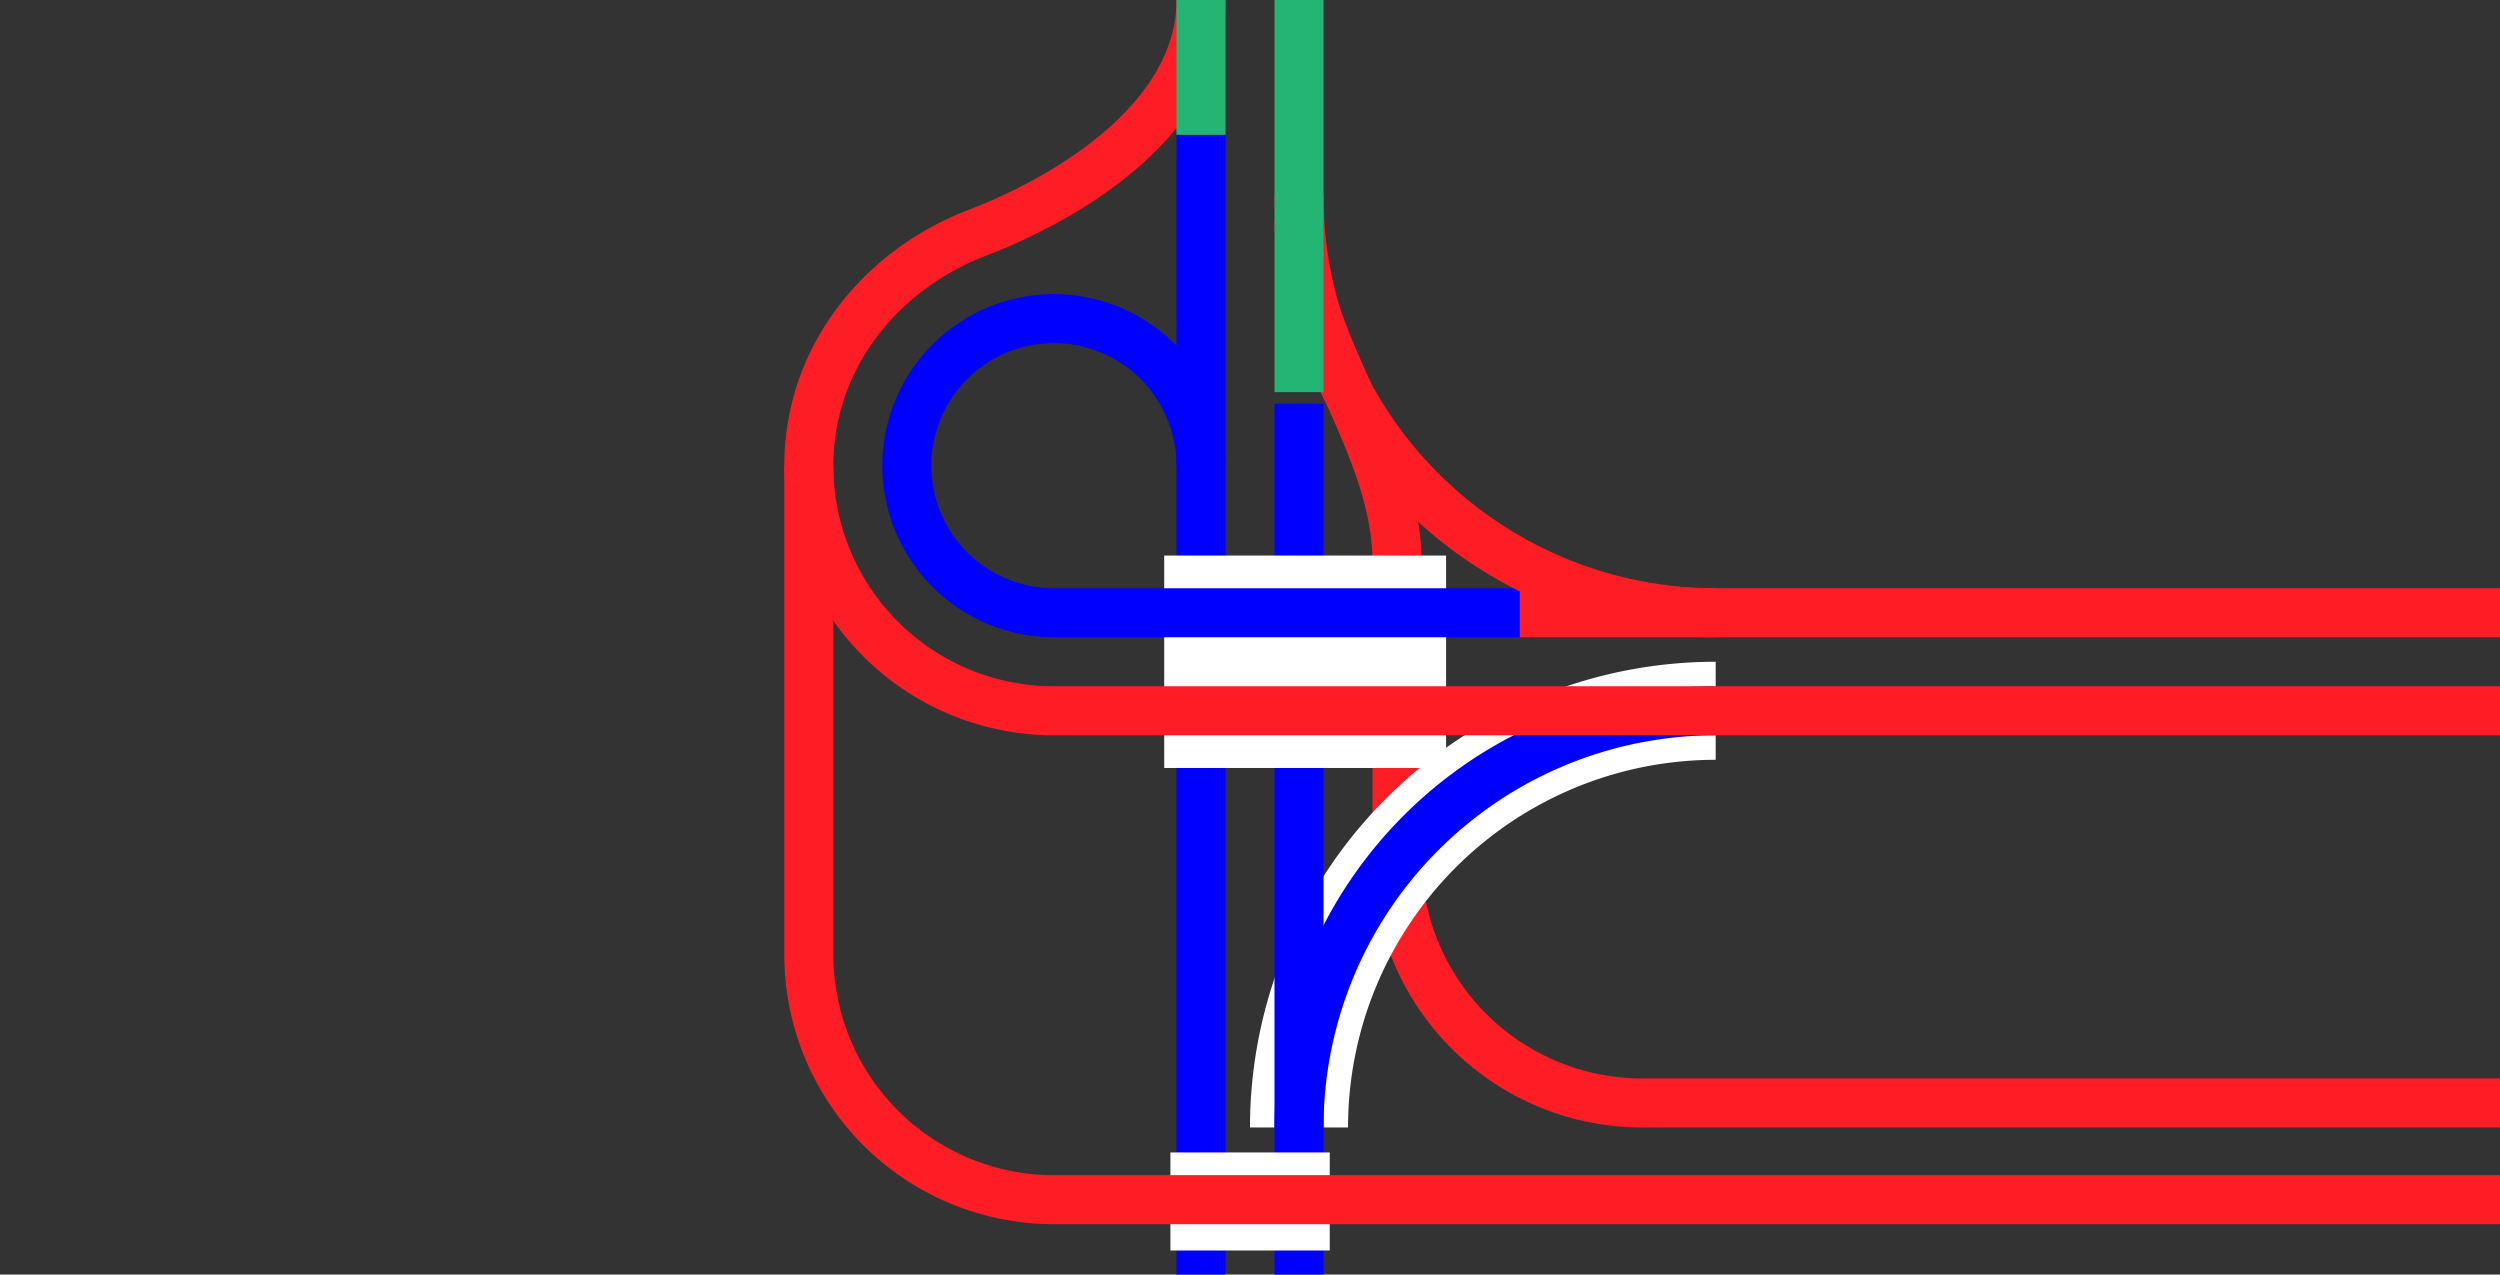 <svg viewBox="0 0 153 78" xmlns="http://www.w3.org/2000/svg"><rect x="0" y="0" width="153" height="78" fill="#333333" stroke="none"/><g fill="none"><path d="m79.5 13.5c0 7.5 6 13.5 6 21v18a15 15 0 0 0 15 15h52.5" stroke="#ff1d25" stroke-miterlimit="10" stroke-width="3"/><path d="m79.5 69a25.5 25.5 0 0 1 25.5-25.5" stroke="#fff" stroke-miterlimit="10" stroke-width="6"/><path d="m79.5 24.71v53.29" stroke="#00f" stroke-miterlimit="10" stroke-width="3"/><path d="m73.5 8.25v69.75" stroke="#00f" stroke-miterlimit="10" stroke-width="3"/><path d="m150 39.02h3v3h-3z"/><path d="m0 38.99h3v3h-3z"/><g stroke-miterlimit="10"><path d="m81.38 73.53h-9.75" stroke="#fff" stroke-width="6"/><path d="m88.5 40.5h-17.25" stroke="#fff" stroke-width="13"/><path d="m79.5 69a25.5 25.5 0 0 1 25.5-25.5" stroke="#00f" stroke-width="3"/><path d="m153 43.5h-88.5a15 15 0 0 1 -15-15c0-6.64 4.43-12 10.3-14.25s13.7-7.13 13.7-14.25" stroke="#ff1d25" stroke-width="3"/><path d="m93 37.5h60" stroke="#ff1d25" stroke-width="3"/><path d="m73.5 28.5a9 9 0 1 0 -9 9h28.5" stroke="#00f" stroke-width="3"/><path d="m79.5 12a25.5 25.5 0 0 0 25.5 25.5" stroke="#ff1d25" stroke-width="3"/><path d="m79.5 0v24" stroke="#22b573" stroke-width="3"/><path d="m73.5 0v8.25" stroke="#22b573" stroke-width="3"/><path d="m153 73.42h-88.5a15 15 0 0 1 -15-15v-29.92" stroke="#ff1d25" stroke-width="3"/></g></g></svg>